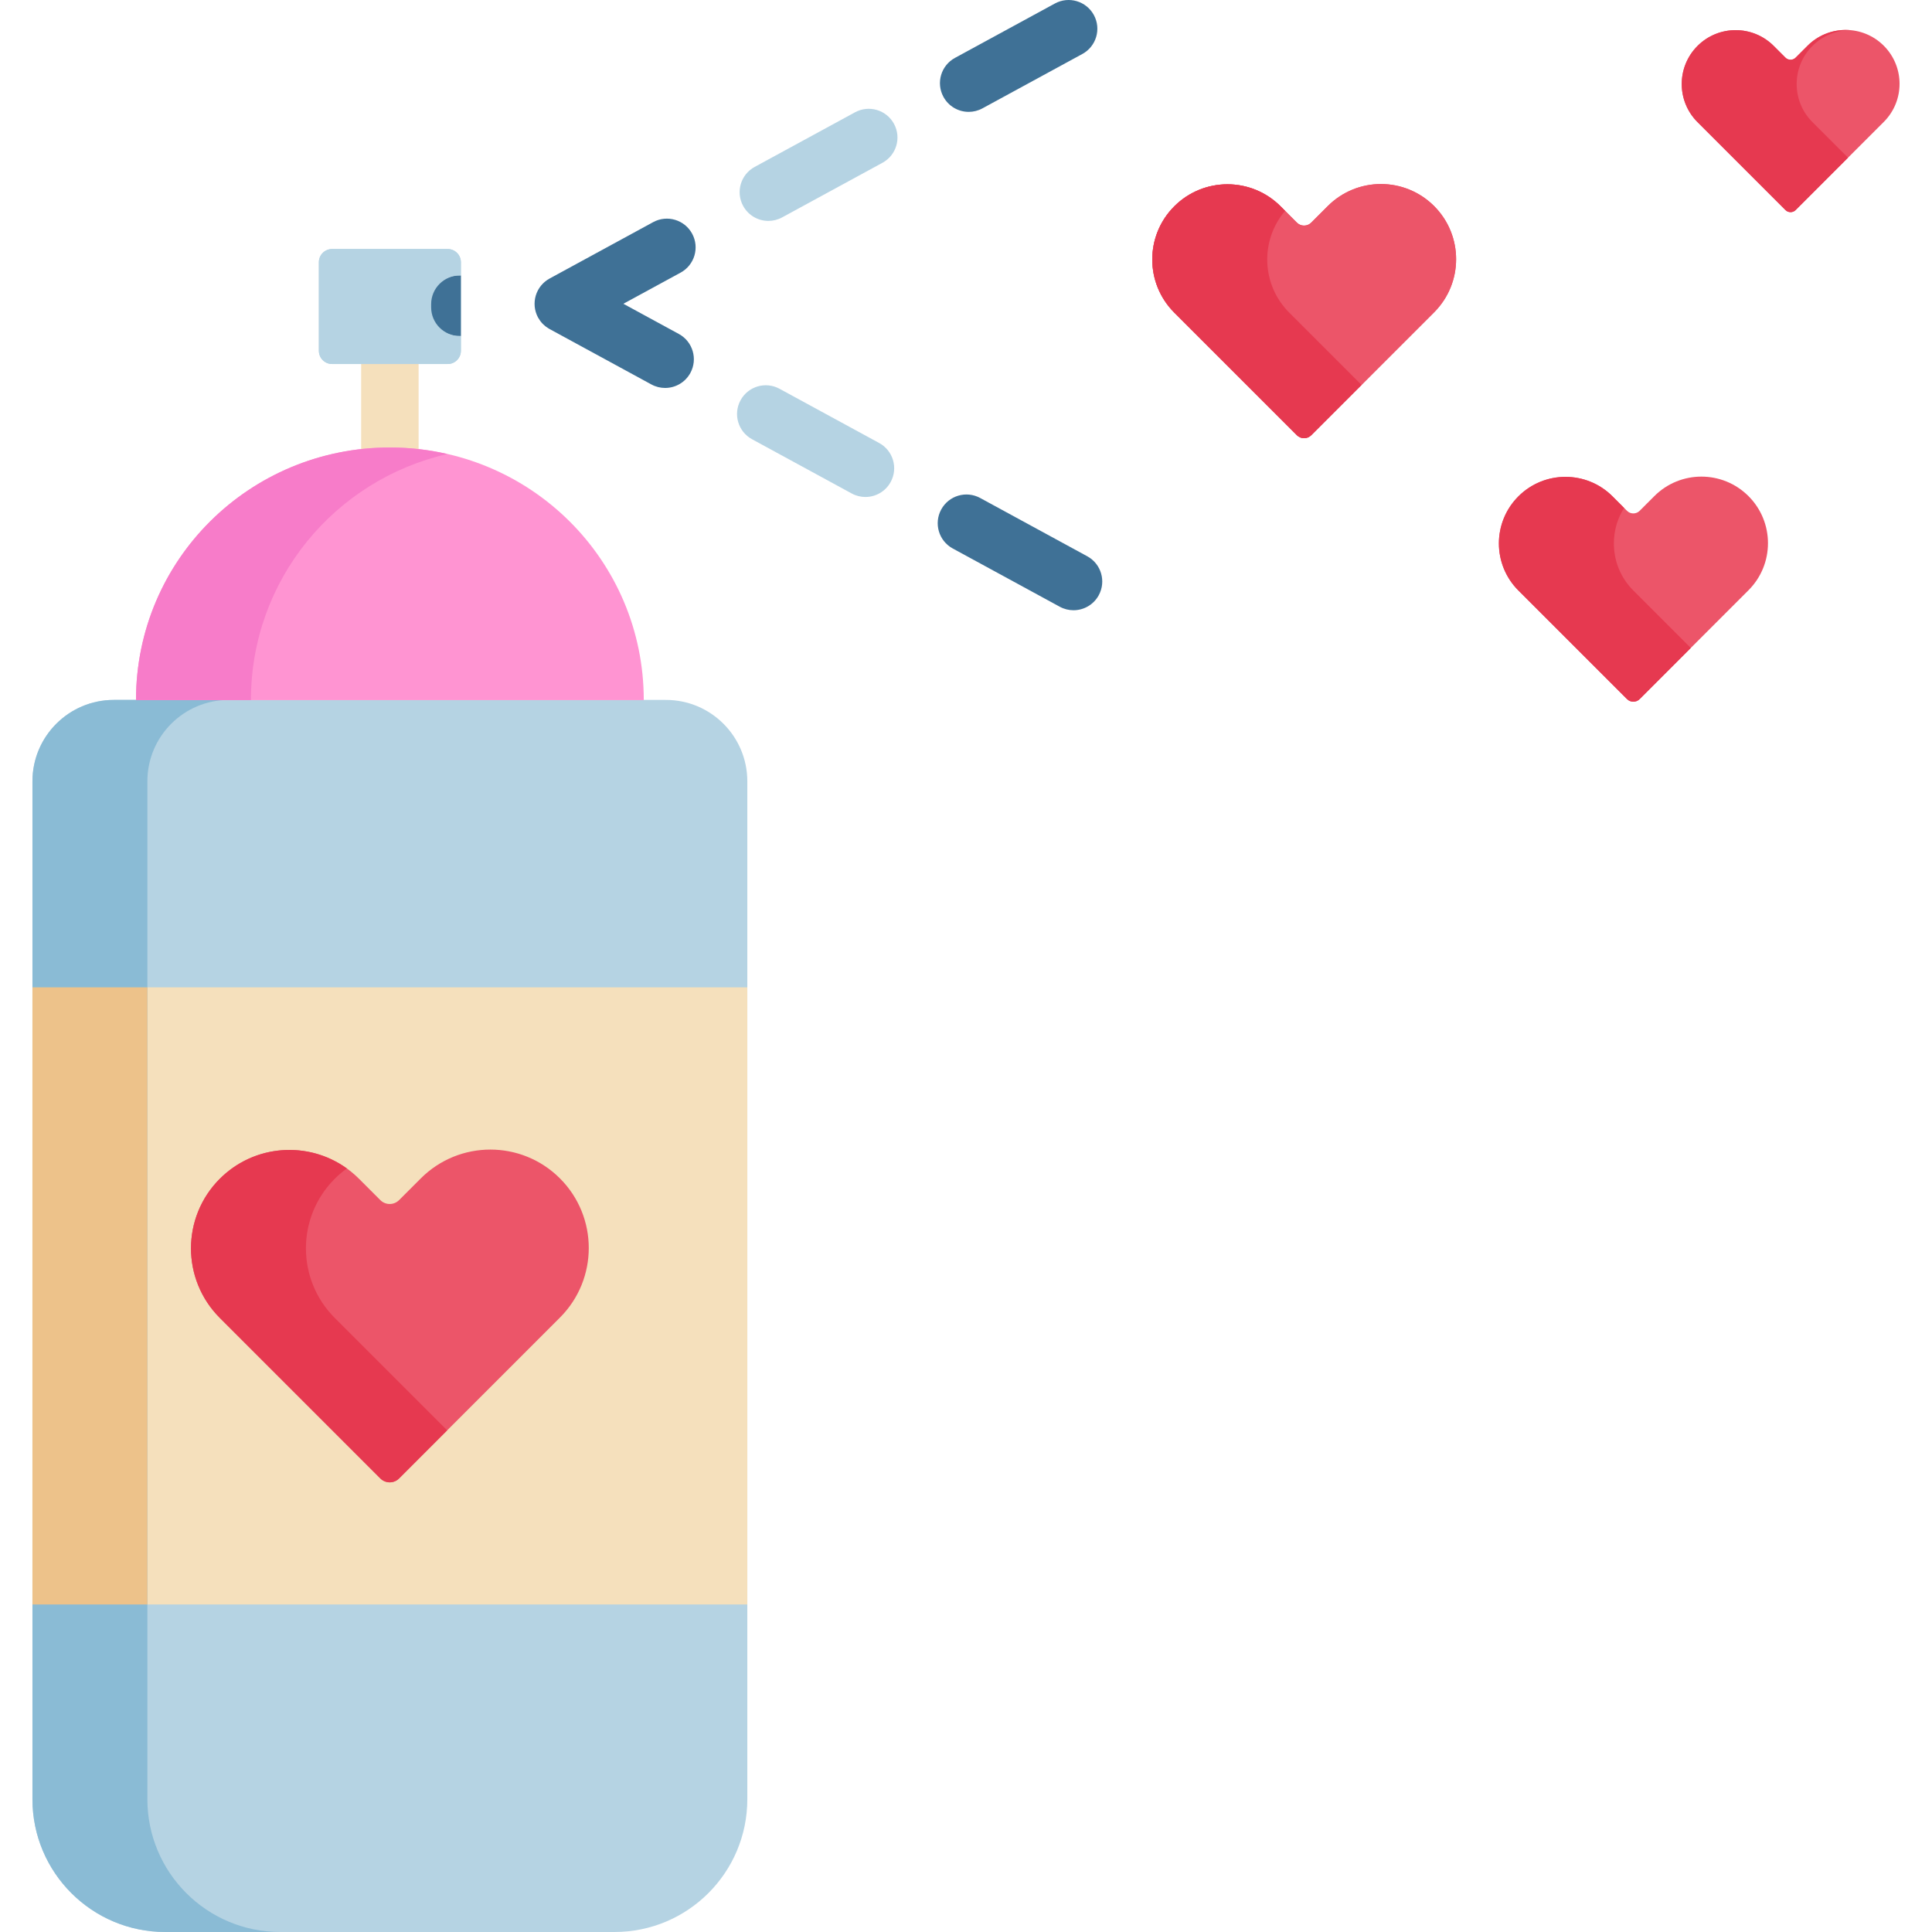 <?xml version="1.0" encoding="iso-8859-1"?>
<!-- Generator: Adobe Illustrator 19.0.0, SVG Export Plug-In . SVG Version: 6.00 Build 0)  -->
<svg version="1.1" id="Capa_1" xmlns="http://www.w3.org/2000/svg" xmlns:xlink="http://www.w3.org/1999/xlink" x="0px" y="0px"
	 viewBox="0 0 512.002 512.002" style="enable-background:new 0 0 512.002 512.002;" xml:space="preserve">
<path style="fill:#F5E0BC;" d="M103.323,139.817c-4.205,0-7.614-3.409-7.614-7.614V96.416c0-4.205,3.409-7.614,7.614-7.614
	c4.205,0,7.614,3.409,7.614,7.614v35.787C110.938,136.408,107.529,139.817,103.323,139.817z"/>
<path style="fill:#B5D3E3;" d="M162.851,512.001H43.794c-19.438,0-35.196-15.758-35.196-35.196V207.061
	c0-11.915,9.659-21.574,21.574-21.574h146.302c11.915,0,21.574,9.659,21.574,21.574v269.744
	C198.049,496.243,182.291,512.001,162.851,512.001z"/>
<rect x="8.598" y="261.655" style="fill:#F5E0BC;" width="189.448" height="163.549"/>
<path style="fill:#8ABBD5;" d="M39.057,476.804V207.061c0-11.915,9.659-21.574,21.574-21.574H30.172
	c-11.915,0-21.574,9.659-21.574,21.574v269.744c0,19.438,15.758,35.197,35.197,35.197h30.459
	C54.815,512.001,39.057,496.243,39.057,476.804z"/>
<rect x="8.598" y="261.655" style="fill:#EDC28A;" width="30.459" height="163.549"/>
<path style="fill:#B5D3E3;" d="M118.638,65.994h-30.63c-1.935,0-3.503,1.568-3.503,3.503v23.468c0,1.935,1.568,3.503,3.503,3.503
	h30.63c1.935,0,3.503-1.568,3.503-3.503V69.497C122.141,67.562,120.573,65.994,118.638,65.994z"/>
<g>
	<path style="fill:#EC5569;" d="M148.393,312.291L148.393,312.291c-10.184-10.184-26.695-10.184-36.879,0l-5.753,5.753
		c-1.372,1.372-3.595,1.372-4.967,0l-5.66-5.66c-10.184-10.184-26.695-10.184-36.879,0l0,0c-10.184,10.184-10.184,26.695,0,36.879
		l42.543,42.543c1.372,1.372,3.595,1.372,4.967,0l42.629-42.636C158.577,338.987,158.577,322.475,148.393,312.291z"/>
	<path style="fill:#EC5569;" d="M499.221,12.118L499.221,12.118c-5.577-5.577-14.618-5.577-20.195,0l-3.15,3.15
		c-0.752,0.752-1.969,0.752-2.72,0l-3.1-3.1c-5.577-5.577-14.618-5.577-20.195,0l0,0c-5.577,5.577-5.577,14.618,0,20.195
		l23.297,23.298c0.752,0.752,1.969,0.752,2.72,0l23.343-23.347C504.798,26.737,504.798,17.696,499.221,12.118z"/>
	<path style="fill:#EC5569;" d="M463.368,131.476L463.368,131.476c-6.89-6.89-18.059-6.89-24.948,0l-3.891,3.891
		c-0.928,0.928-2.432,0.928-3.36,0l-3.829-3.829c-6.89-6.89-18.059-6.89-24.948,0l0,0c-6.89,6.89-6.89,18.059,0,24.948l28.78,28.78
		c0.928,0.928,2.432,0.928,3.36,0l28.838-28.843C470.256,149.536,470.256,138.366,463.368,131.476z"/>
</g>
<path id="SVGCleanerId_0" style="fill:#EC5569;" d="M380.053,54.604L380.053,54.604c-7.78-7.78-20.392-7.78-28.171,0l-4.394,4.394
	c-1.048,1.048-2.746,1.048-3.794,0l-4.324-4.324c-7.78-7.78-20.392-7.78-28.171,0l0,0c-7.78,7.78-7.78,20.392,0,28.171
	l32.497,32.497c1.048,1.048,2.746,1.048,3.794,0l32.562-32.567C387.832,74.995,387.832,62.383,380.053,54.604z"/>
<g>
	<path id="SVGCleanerId_0_1_" style="fill:#EC5569;" d="M380.053,54.604L380.053,54.604c-7.78-7.78-20.392-7.78-28.171,0
		l-4.394,4.394c-1.048,1.048-2.746,1.048-3.794,0l-4.324-4.324c-7.78-7.78-20.392-7.78-28.171,0l0,0
		c-7.78,7.78-7.78,20.392,0,28.171l32.497,32.497c1.048,1.048,2.746,1.048,3.794,0l32.562-32.567
		C387.832,74.995,387.832,62.383,380.053,54.604z"/>
</g>
<g>
	<path style="fill:#E63950;" d="M88.713,349.263c-10.184-10.184-10.184-26.695,0-36.88l0,0c1.011-1.011,2.087-1.918,3.21-2.728
		c-10.192-7.351-24.497-6.445-33.669,2.728l0,0c-10.184,10.184-10.184,26.695,0,36.88l42.543,42.543
		c1.372,1.372,3.595,1.372,4.967,0l12.745-12.747L88.713,349.263z"/>
	<path style="fill:#E63950;" d="M480.32,32.365c-5.577-5.577-5.577-14.618,0-20.195c2.758-2.757,6.364-4.147,9.978-4.177
		c-4.036-0.331-8.185,1.039-11.272,4.127l-3.15,3.15c-0.752,0.751-1.969,0.751-2.72,0l-3.1-3.1c-5.577-5.577-14.618-5.577-20.195,0
		c-5.577,5.577-5.577,14.618,0,20.195l23.297,23.297c0.752,0.752,1.969,0.752,2.72,0l13.868-13.87L480.32,32.365z"/>
	<path style="fill:#E63950;" d="M432.848,156.487c-5.941-5.941-6.746-15.06-2.439-21.878l-3.07-3.07
		c-6.89-6.89-18.059-6.89-24.948,0l0,0c-6.89,6.89-6.89,18.059,0,24.948l28.78,28.78c0.928,0.928,2.432,0.928,3.36,0l13.548-13.55
		L432.848,156.487z"/>
	<path style="fill:#E63950;" d="M341.658,82.845c-7.393-7.393-7.745-19.142-1.087-26.969l-1.202-1.202
		c-7.78-7.779-20.392-7.779-28.17,0l0,0c-7.78,7.779-7.78,20.392,0,28.171l32.497,32.497c1.048,1.048,2.746,1.048,3.794,0
		l13.332-13.334L341.658,82.845z"/>
</g>
<path style="fill:#FF94D2;" d="M170.606,185.533c0-37.159-30.124-66.944-67.283-66.944l0,0c-37.159,0-67.283,29.785-67.283,66.944"
	/>
<path style="fill:#F77CC9;" d="M118.553,120.323c-4.896-1.122-9.989-1.734-15.229-1.734l0,0c-37.159,0-67.283,29.785-67.283,66.944
	H66.5C66.5,153.615,88.733,127.157,118.553,120.323z"/>
<path style="fill:#3F7196;" d="M256.72,29.648c1.229,0,2.477-0.299,3.633-0.928l26.485-14.416c3.693-2.011,5.057-6.635,3.046-10.328
	s-6.633-5.058-10.328-3.047l-26.485,14.416c-3.693,2.011-5.057,6.635-3.046,10.328C251.407,28.21,254.021,29.648,256.72,29.648z"/>
<path style="fill:#B5D3E3;" d="M226.587,29.761L199.985,44.24c-3.693,2.011-5.057,6.635-3.046,10.328
	c1.381,2.538,3.995,3.976,6.694,3.976c1.229,0,2.477-0.299,3.633-0.928l26.602-14.479c3.693-2.011,5.057-6.635,3.046-10.328
	C234.905,29.116,230.283,27.751,226.587,29.761z"/>
<g>
	<path style="fill:#3F7196;" d="M141.696,81.111c0.003,0.04,0.002,0.08,0.006,0.12c0.021,0.227,0.056,0.454,0.098,0.679
		c0.003,0.015,0.004,0.03,0.006,0.044c0.034,0.174,0.08,0.345,0.126,0.518c0.018,0.068,0.032,0.138,0.052,0.207
		c0.037,0.124,0.084,0.246,0.128,0.369c0.041,0.116,0.079,0.234,0.125,0.348c0.037,0.089,0.081,0.177,0.121,0.265
		c0.066,0.145,0.132,0.292,0.208,0.433c0.009,0.017,0.016,0.035,0.025,0.052c0.018,0.033,0.041,0.06,0.059,0.092
		c0.135,0.242,0.286,0.477,0.449,0.704c0.04,0.055,0.078,0.111,0.119,0.166c0.191,0.252,0.393,0.496,0.617,0.723
		c0.012,0.012,0.025,0.022,0.036,0.034c0.202,0.204,0.418,0.394,0.646,0.576c0.072,0.058,0.146,0.113,0.222,0.169
		c0.178,0.131,0.362,0.256,0.554,0.373c0.078,0.048,0.155,0.098,0.234,0.143c0.038,0.021,0.073,0.047,0.111,0.068l26.993,14.692
		c1.157,0.629,2.404,0.928,3.633,0.928c2.698,0,5.314-1.438,6.695-3.976c2.01-3.694,0.645-8.317-3.047-10.328l-14.707-8.005
		l15.172-8.258c3.693-2.011,5.057-6.635,3.047-10.328c-2.012-3.693-6.634-5.058-10.329-3.047L145.64,73.819
		c-0.063,0.034-0.12,0.075-0.182,0.111c-0.14,0.081-0.28,0.164-0.415,0.254c-0.085,0.057-0.166,0.118-0.248,0.179
		c-0.118,0.086-0.236,0.172-0.349,0.265c-0.091,0.075-0.178,0.155-0.264,0.233c-0.095,0.086-0.191,0.172-0.282,0.263
		c-0.094,0.095-0.184,0.194-0.273,0.293c-0.075,0.083-0.152,0.167-0.224,0.254c-0.096,0.116-0.185,0.238-0.273,0.359
		c-0.057,0.079-0.116,0.157-0.172,0.239c-0.092,0.137-0.176,0.28-0.259,0.423c-0.035,0.06-0.074,0.115-0.108,0.177
		c-0.01,0.017-0.016,0.036-0.025,0.053c-0.074,0.14-0.14,0.284-0.206,0.428c-0.041,0.09-0.086,0.179-0.123,0.27
		c-0.046,0.112-0.083,0.228-0.124,0.342c-0.044,0.124-0.092,0.249-0.13,0.374c-0.02,0.066-0.032,0.134-0.05,0.201
		c-0.047,0.174-0.093,0.348-0.127,0.523c-0.002,0.013-0.003,0.026-0.006,0.039c-0.043,0.228-0.077,0.456-0.099,0.684
		c-0.004,0.04-0.003,0.08-0.006,0.119c-0.016,0.202-0.029,0.403-0.029,0.604C141.668,80.709,141.681,80.91,141.696,81.111z"/>
	<path style="fill:#3F7196;" d="M288.136,147.418l-28.375-15.445c-3.697-2.012-8.319-0.646-10.328,3.047
		c-2.011,3.694-0.646,8.317,3.046,10.328l28.375,15.445c1.157,0.629,2.404,0.928,3.633,0.928c2.698,0,5.314-1.438,6.694-3.976
		C293.193,154.052,291.829,149.428,288.136,147.418z"/>
</g>
<path style="fill:#B5D3E3;" d="M232.996,117.404l-26.416-14.378c-3.696-2.012-8.319-0.646-10.328,3.047
	c-2.011,3.694-0.646,8.317,3.046,10.328l26.416,14.378c1.157,0.629,2.404,0.928,3.633,0.928c2.698,0,5.314-1.438,6.694-3.976
	C238.053,124.038,236.689,119.415,232.996,117.404z"/>
<path style="fill:#3F7196;" d="M122.141,89.053h-0.535c-4.205,0-7.614-3.409-7.614-7.614v-0.828c0-4.205,3.409-7.614,7.614-7.614
	h0.535"/>
<path style="fill:#B5D3E3;" d="M114.259,81.439v-0.828c0-4.205,3.409-7.614,7.614-7.614h0.267v-3.502
	c0-1.935-1.568-3.503-3.503-3.503H88.009c-1.935,0-3.503,1.568-3.503,3.503v23.468c0,1.935,1.568,3.503,3.503,3.503h30.63
	c1.935,0,3.503-1.568,3.503-3.503v-3.91h-0.267C117.668,89.053,114.259,85.645,114.259,81.439z"/>
<g>
</g>
<g>
</g>
<g>
</g>
<g>
</g>
<g>
</g>
<g>
</g>
<g>
</g>
<g>
</g>
<g>
</g>
<g>
</g>
<g>
</g>
<g>
</g>
<g>
</g>
<g>
</g>
<g>
</g>
</svg>
